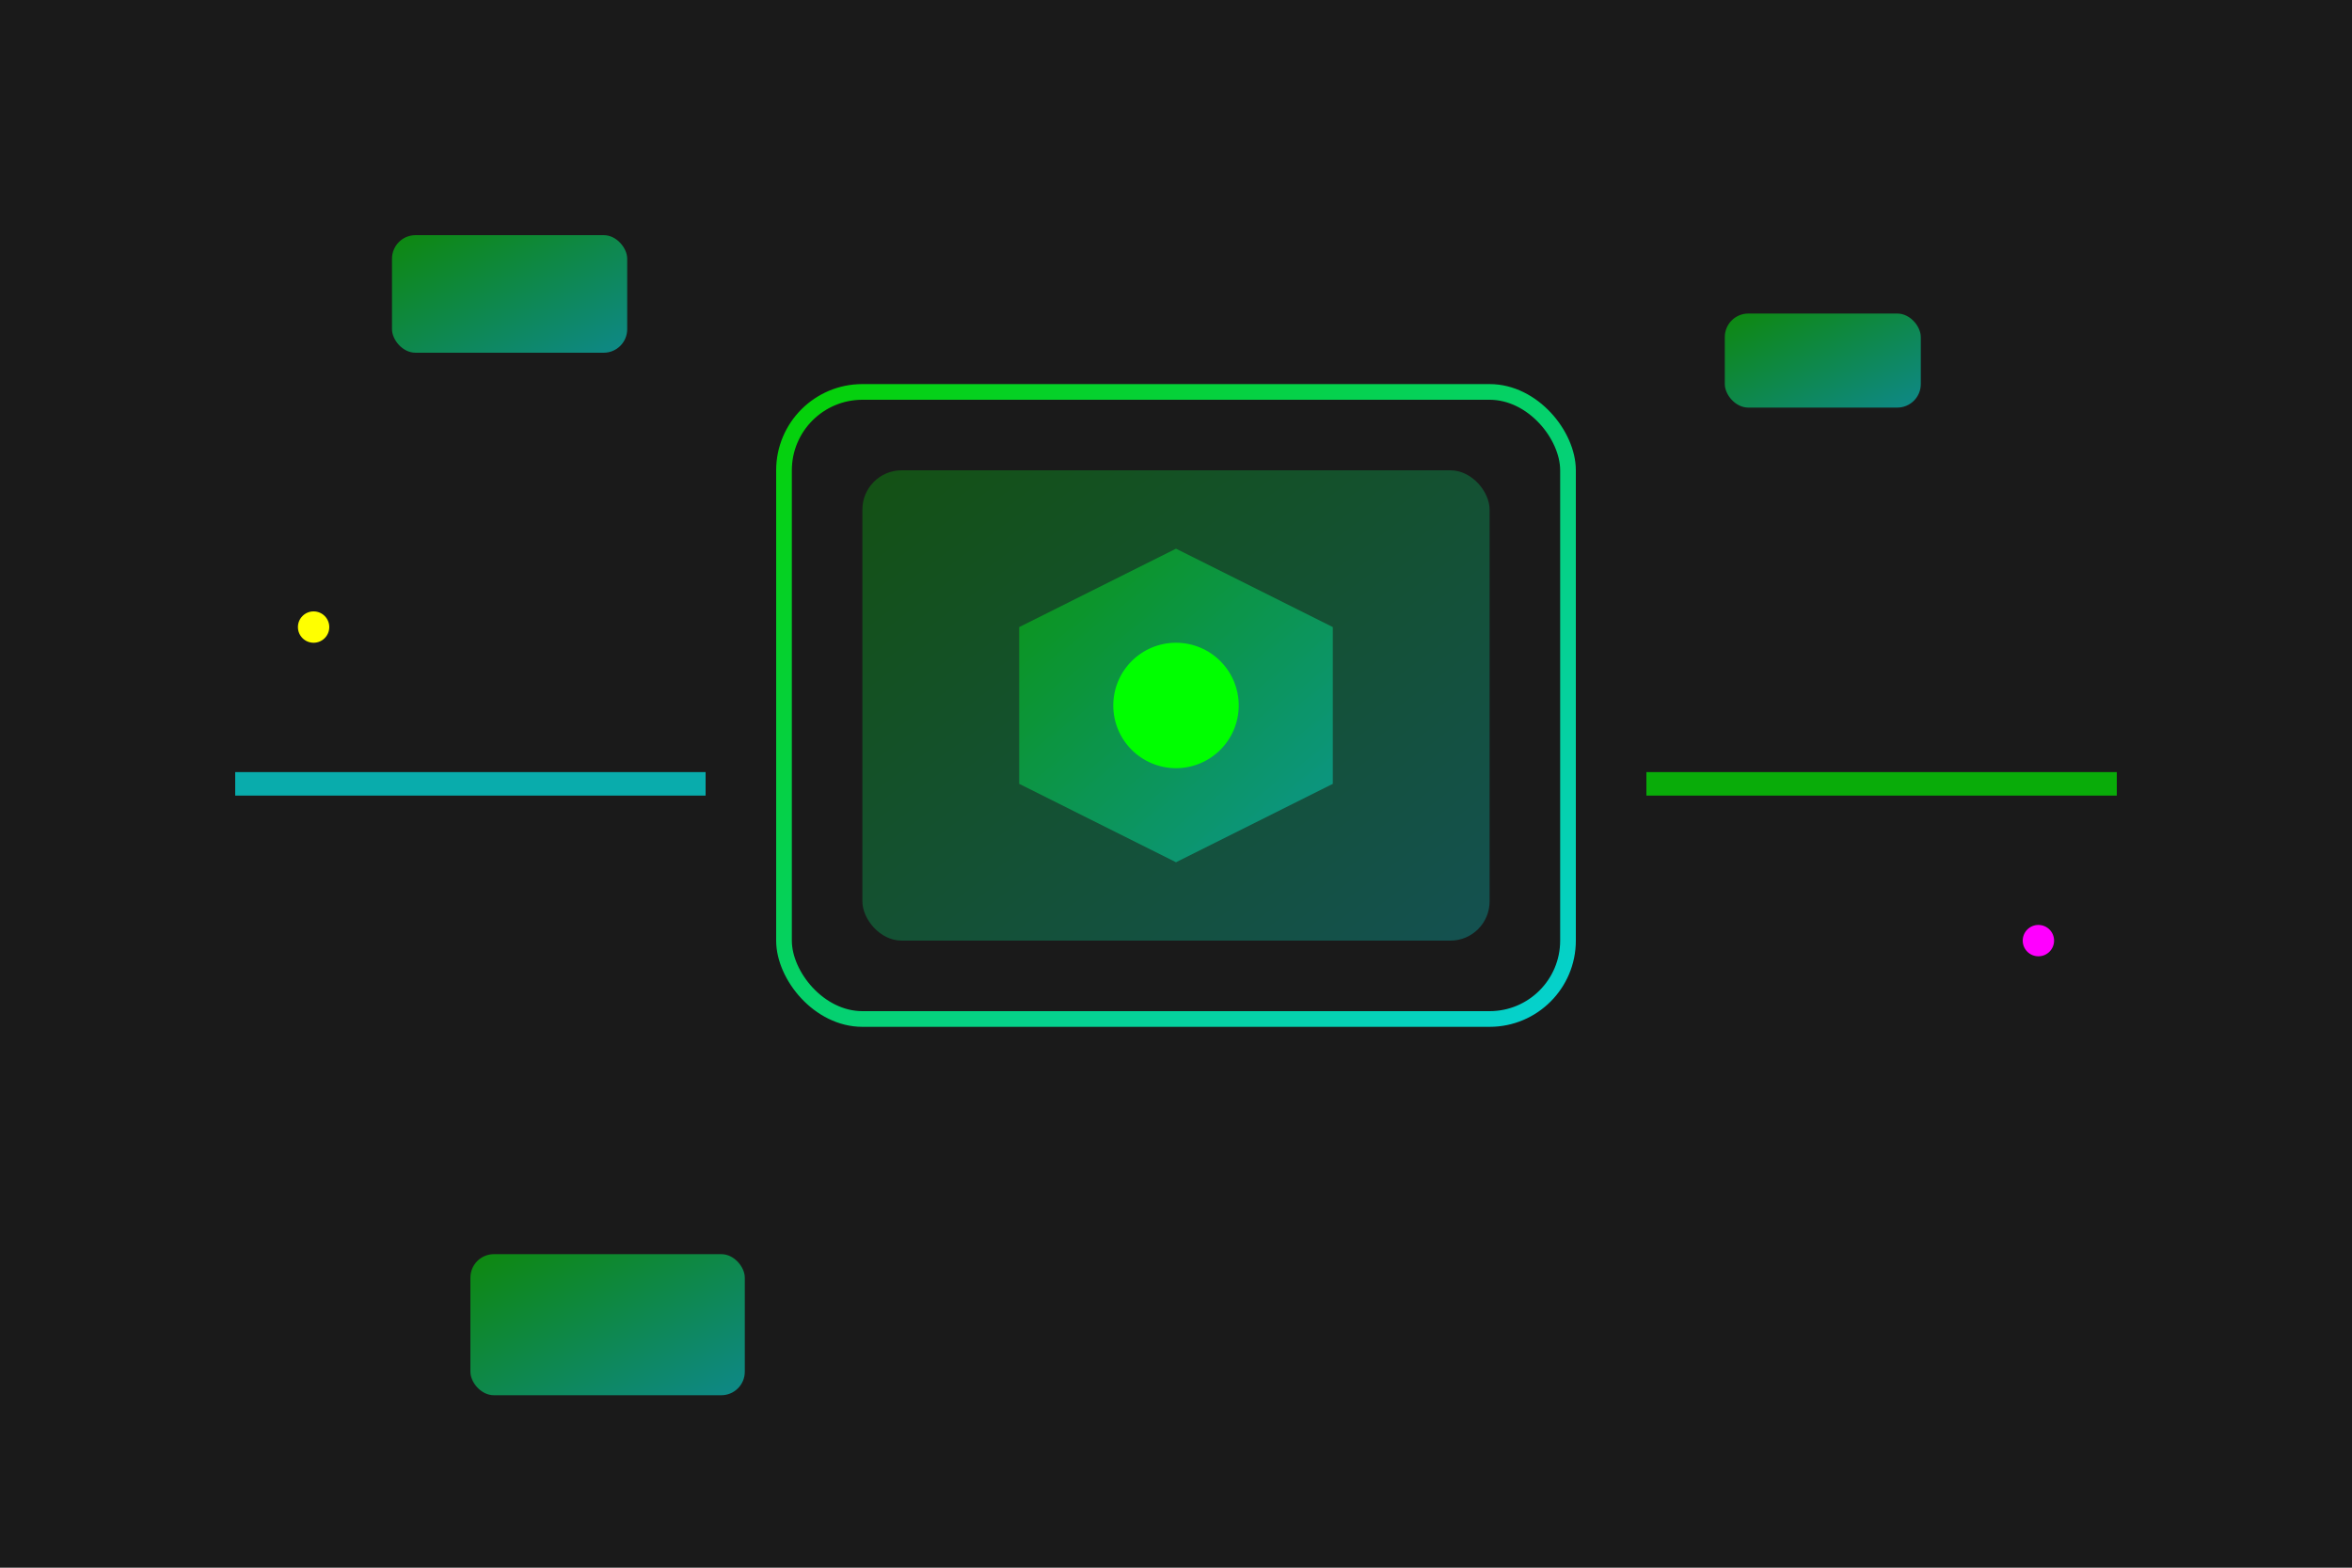 <svg width="300" height="200" viewBox="0 0 300 200" fill="none" xmlns="http://www.w3.org/2000/svg">
  <defs>
    <linearGradient id="blogGrad3" x1="0%" y1="0%" x2="100%" y2="100%">
      <stop offset="0%" style="stop-color:#00ff00;stop-opacity:0.8" />
      <stop offset="100%" style="stop-color:#00ffff;stop-opacity:0.8" />
    </linearGradient>
    <filter id="blogGlow3">
      <feGaussianBlur stdDeviation="2" result="coloredBlur"/>
      <feMerge> 
        <feMergeNode in="coloredBlur"/>
        <feMergeNode in="SourceGraphic"/>
      </feMerge>
    </filter>
  </defs>
  
  <!-- Future Gaming Background -->
  <rect x="0" y="0" width="300" height="200" fill="#1a1a1a"/>
  
  <!-- Holographic Display -->
  <rect x="100" y="50" width="100" height="80" rx="10" fill="none" stroke="url(#blogGrad3)" stroke-width="2" filter="url(#blogGlow3)"/>
  <rect x="110" y="60" width="80" height="60" rx="5" fill="url(#blogGrad3)" opacity="0.3"/>
  
  <!-- 3D Game Elements -->
  <polygon points="130,80 150,70 170,80 170,100 150,110 130,100" fill="url(#blogGrad3)" filter="url(#blogGlow3)" opacity="0.7"/>
  <circle cx="150" cy="90" r="8" fill="#00ff00" filter="url(#blogGlow3)"/>
  
  <!-- Floating UI Elements -->
  <rect x="50" y="30" width="30" height="15" rx="3" fill="url(#blogGrad3)" opacity="0.6"/>
  <rect x="220" y="40" width="25" height="12" rx="3" fill="url(#blogGrad3)" opacity="0.6"/>
  <rect x="60" y="160" width="35" height="18" rx="3" fill="url(#blogGrad3)" opacity="0.6"/>
  
  <!-- Energy Beams -->
  <line x1="30" y1="100" x2="90" y2="100" stroke="#00ffff" stroke-width="3" filter="url(#blogGlow3)" opacity="0.8"/>
  <line x1="210" y1="100" x2="270" y2="100" stroke="#00ff00" stroke-width="3" filter="url(#blogGlow3)" opacity="0.8"/>
  
  <!-- Particles -->
  <circle cx="40" cy="80" r="2" fill="#ffff00" filter="url(#blogGlow3)">
    <animate attributeName="cy" values="80;60;80" dur="2s" repeatCount="indefinite"/>
  </circle>
  <circle cx="260" cy="120" r="2" fill="#ff00ff" filter="url(#blogGlow3)">
    <animate attributeName="cy" values="120;140;120" dur="2.5s" repeatCount="indefinite"/>
  </circle>
</svg>